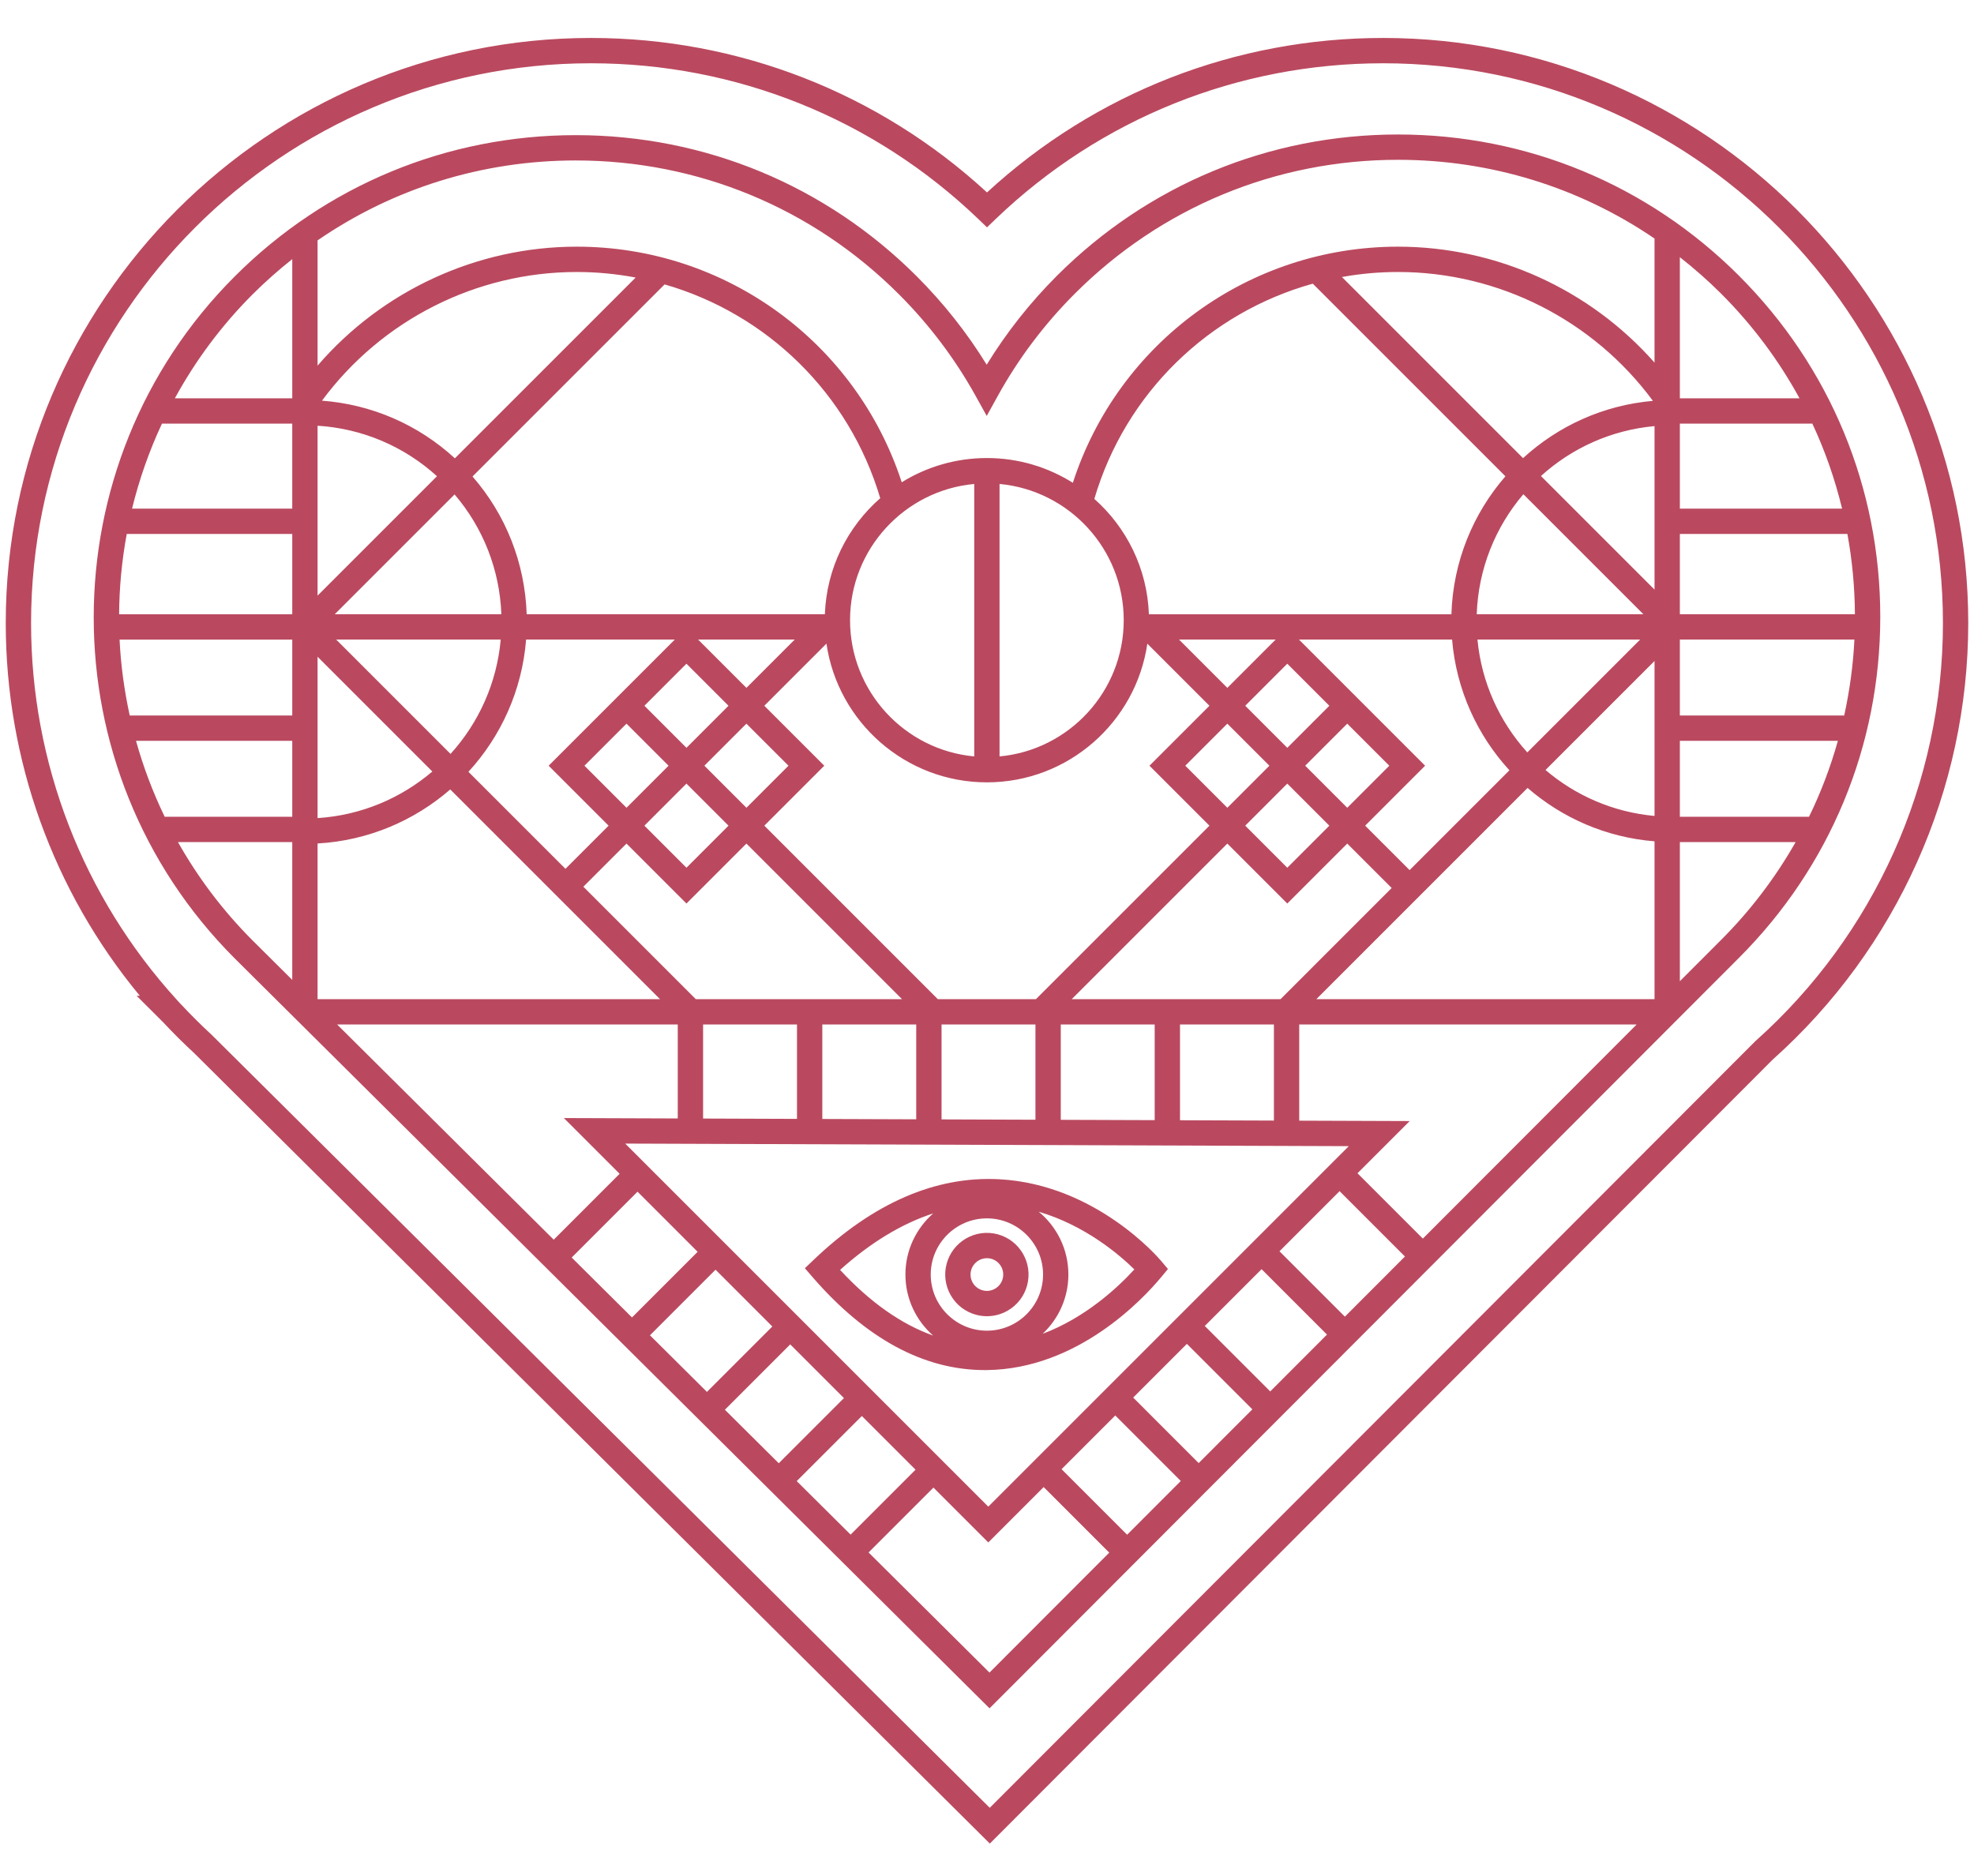 <svg xmlns="http://www.w3.org/2000/svg" id="Layer_1" viewBox="0 0 389.845 370.57"><defs><style>.cls-1{fill:#ba495f;}</style></defs><path class="cls-1" d="m229.323,252.236l1.334-1.608-1.346-1.599c-.518-.616-12.907-15.088-31.922-16.125-12.578-.684-24.926,4.673-36.712,15.927l-1.724,1.646,1.562,1.801c10.547,12.153,21.975,18.313,33.974,18.313.129,0,.258,0,.387-.002,17.994-.198,30.915-14.098,34.447-18.353Zm-34.421,10.574c-6.116,0-11.091-4.976-11.091-11.092s4.976-11.091,11.091-11.091,11.092,4.976,11.092,11.091-4.976,11.092-11.092,11.092Zm-28.995-12.007c6.043-5.419,12.193-9.136,18.391-11.157-3.355,2.951-5.487,7.263-5.487,12.072s2.124,9.104,5.468,12.055c-6.3-2.247-12.455-6.574-18.372-12.97Zm39.999,12.625c3.124-2.937,5.088-7.093,5.088-11.709,0-4.987-2.281-9.451-5.854-12.404,9.26,2.731,16.046,8.595,18.881,11.395-3.219,3.525-9.62,9.522-18.116,12.719Z"></path><path class="cls-1" d="m197.031,243.771c-4.383-1.174-8.904,1.436-10.078,5.818-.569,2.123-.277,4.34.822,6.244s2.874,3.265,4.997,3.834c.709.19,1.428.284,2.143.284,1.425,0,2.833-.374,4.101-1.106,1.903-1.099,3.265-2.873,3.834-4.996,1.174-4.382-1.436-8.903-5.818-10.078Zm.988,8.784c-.223.833-.757,1.529-1.504,1.96-.747.431-1.616.546-2.45.323-.833-.223-1.529-.757-1.96-1.504-.431-.747-.546-1.617-.322-2.45.386-1.441,1.693-2.393,3.119-2.393.276,0,.556.036.835.11,1.719.461,2.743,2.234,2.282,3.954Z"></path><path class="cls-1" d="m343.439,54.46c-17.99-17.99-41.909-27.898-67.352-27.898s-49.361,9.908-67.351,27.898c-5.316,5.316-9.97,11.211-13.874,17.569-3.886-6.307-8.514-12.159-13.796-17.44-17.99-17.99-41.909-27.898-67.352-27.898s-49.361,9.908-67.352,27.898c-37.138,37.138-37.138,97.565,0,134.703,2.645,2.646,145.848,144.908,147.294,146.345l1.769,1.758,1.762-1.765s145.839-146.055,146.25-146.466c17.991-17.991,27.898-41.91,27.898-67.352s-9.908-49.361-27.898-67.352ZM26.86,146.313h30.858v15h-25.19c-2.349-4.855-4.239-9.874-5.668-15Zm336.935-45.861h-32.04v-16.79h26.164c2.511,5.377,4.476,10.997,5.875,16.79Zm-130.756,120.795v-18.916h18.546v18.982l-18.546-.066ZM62.717,84.079c8.802.556,17.042,4.031,23.583,9.974l-23.583,23.583v-33.558Zm70.549,42.235l-24.914,24.914,11.841,11.842-8.522,8.522-19.16-19.16c6.423-7.001,10.595-16.09,11.389-26.117h29.365Zm61.635,28.199c16.085,0,29.433-11.921,31.685-27.391l12.265,12.265-11.841,11.841,11.841,11.841-34.262,34.262h-19.382l-34.261-34.262,11.841-11.841-11.841-11.841,12.269-12.27c2.251,15.472,15.6,27.396,31.686,27.396Zm91.87-28.199c.828,9.909,4.969,18.89,11.323,25.818l-19.713,19.713-8.776-8.776,11.841-11.841-24.914-24.914h30.239Zm37.781-5h-32.912c.309-9.024,3.722-17.27,9.208-23.705l23.705,23.705Zm-.64,5l-22.283,22.283c-5.454-6.015-9.039-13.75-9.845-22.283h32.128Zm-112.252,71.017l30.727-30.727,11.841,11.841,11.841-11.841,8.776,8.776-21.95,21.951h-41.235Zm62.714-46.104l-8.305,8.306-8.305-8.305,8.305-8.306,8.305,8.305Zm-20.146-3.535l-8.306-8.306,8.306-8.306,8.306,8.306-8.305,8.306Zm-3.535,3.536l-8.306,8.305-8.306-8.306,8.306-8.305,8.306,8.306Zm3.535,3.535l8.305,8.306-8.306,8.306-8.306-8.306,8.306-8.306Zm-11.841-18.912l-9.537-9.537h19.075l-9.537,9.537Zm-104.976,61.48l-22.204-22.205,8.522-8.522,11.841,11.841,11.841-11.841,30.726,30.727h-40.727Zm-1.841-49.639l-8.306-8.306,8.305-8.306,8.306,8.306-8.305,8.306Zm11.841-4.77l8.306,8.305-8.305,8.306-8.305-8.306,8.305-8.305Zm-23.682,0l8.306,8.306-8.306,8.306-8.306-8.306,8.306-8.306Zm11.841,11.841l8.305,8.306-8.306,8.306-8.306-8.306,8.306-8.306Zm11.841-18.912l-9.538-9.537h19.075l-9.537,9.537Zm-58.435,13.045l-22.582-22.582h32.493c-.774,8.65-4.388,16.495-9.911,22.582Zm-22.867-27.582l23.665-23.665c5.673,6.639,8.907,14.893,9.24,23.665h-32.906Zm19.271,31.057c-6.189,5.279-14.047,8.651-22.664,9.202v-31.866l22.664,22.664Zm-22.664,14.215c9.994-.565,19.097-4.498,26.206-10.673l41.418,41.418H62.717v-30.745Zm94.682,35.745v18.647l-18.546-.066v-18.581h18.546Zm5,0h18.547v18.731l-18.547-.066v-18.665Zm23.547,0h18.546v18.814l-18.546-.066v-18.749Zm23.546,0h18.546v18.898l-18.546-.066v-18.833Zm92.191-46.717c6.835,5.935,15.523,9.781,25.071,10.546v31.171h-66.789l41.717-41.717Zm25.071,5.533c-8.173-.74-15.615-4.033-21.529-9.075l21.529-21.529v30.604Zm-22.432-67.133c6.05-5.486,13.84-9.079,22.432-9.856v32.288l-22.432-22.432Zm-3.535-3.535l-35.771-35.772c3.607-.645,7.307-.989,11.075-.989,19.853,0,38.568,9.492,50.341,25.451-9.841.861-18.757,4.993-25.645,11.31Zm-41.525-34.455l38.044,38.044c-6.383,7.351-10.35,16.845-10.666,27.247h-59.744c-.328-9.052-4.428-17.155-10.776-22.783,6.169-20.98,22.701-36.815,43.142-42.507Zm-37.336,66.464c0,14.058-10.792,25.638-24.525,26.905v-53.81c13.733,1.266,24.525,12.847,24.525,26.905Zm-29.525,26.904c-13.732-1.268-24.524-12.847-24.524-26.904s10.791-25.639,24.524-26.905v53.809Zm-29.495-28.078h-58.891c-.341-10.107-4.089-19.616-10.697-27.209l37.936-37.936c20.156,5.802,36.436,21.491,42.583,42.226-6.436,5.634-10.601,13.793-10.932,22.919Zm-73.07-30.796c-7.275-6.683-16.436-10.645-26.244-11.387,11.774-15.936,30.476-25.413,50.313-25.413,3.963,0,7.851.384,11.634,1.096l-35.704,35.704Zm-32.119,9.935h-31.634c1.397-5.739,3.369-11.364,5.904-16.79h25.73v16.79Zm0,5v15.862H23.523c.036-5.313.54-10.621,1.507-15.862h32.688Zm0,20.862v15H25.621c-1.08-4.946-1.765-9.962-2.007-15h34.103Zm76.135,76.017v18.563l-22.493-.08,11.008,11.008-13.013,13.013c-16.363-16.257-31.753-31.547-42.78-42.504h67.278Zm-7.949,33.027l11.873,11.873-12.963,12.963c-3.982-3.956-7.966-7.914-11.911-11.834l13.002-13.001Zm15.408,15.408l11.216,11.216-12.915,12.916c-3.707-3.683-7.472-7.423-11.253-11.18l12.952-12.952Zm14.751,14.751l10.606,10.606-12.869,12.869c-3.454-3.431-7.011-6.965-10.641-10.572l12.903-12.903Zm14.142,14.142l10.606,10.606-12.822,12.822c-3.368-3.346-6.929-6.884-10.641-10.572l12.857-12.857Zm-46.73-53.802l142.898.508-71.195,71.195-71.703-71.703Zm96.78,53.697l12.94,12.94c-3.698,3.703-7.246,7.256-10.599,10.614l-12.948-12.948,10.606-10.606Zm3.536-3.536l10.606-10.606,12.93,12.93c-3.614,3.62-7.16,7.17-10.599,10.614l-12.937-12.938Zm14.142-14.142l11.216-11.216,12.918,12.919c-3.766,3.772-7.515,7.526-11.208,11.224l-12.927-12.927Zm14.751-14.751l11.872-11.873,12.908,12.907c-3.929,3.935-7.898,7.91-11.864,11.881l-12.916-12.916Zm15.408-15.408l10.309-10.309-21.815-.078v-19h66.641c-10.907,10.923-26.083,26.121-42.229,42.292l-12.905-12.905Zm63.664-85.404h31.208c-1.449,5.168-3.351,10.185-5.699,15h-25.509v-15Zm0-5v-15h34.473c-.249,5.093-.943,10.102-2.017,15h-32.456Zm0-20v-15.862h33.089c.945,5.185,1.453,10.484,1.482,15.862h-34.57Zm23.629-42.652h-23.629v-27.869c2.831,2.228,5.562,4.616,8.149,7.203,6.208,6.208,11.387,13.169,15.48,20.666Zm-177.852-20.538c5.983,5.983,11.08,12.737,15.148,20.073l2.19,3.95,2.184-3.953c4.083-7.388,9.202-14.184,15.217-20.198,17.046-17.046,39.709-26.434,63.816-26.434,18.34,0,35.836,5.447,50.667,15.552v24.503c-12.749-14.45-31.199-22.899-50.663-22.899-29.457,0-55.251,18.969-64.212,46.635-4.926-3.093-10.745-4.89-16.978-4.89-6.165,0-11.926,1.755-16.817,4.786-8.992-27.609-34.76-46.531-64.179-46.531-19.732,0-38.425,8.682-51.188,23.498v-24.74c14.902-10.251,32.521-15.785,50.998-15.785,24.107,0,46.771,9.388,63.816,26.434Zm-127.633,0c2.487-2.487,5.106-4.79,7.818-6.945v27.482h-23.181c4.024-7.372,9.13-14.306,15.362-20.538Zm-14.753,108.189h22.571v27.216c-4.64-4.611-7.468-7.423-7.818-7.773-5.923-5.922-10.824-12.48-14.753-19.443Zm160.267,164.019c-3.587-3.563-12.344-12.262-23.877-23.72l12.811-12.811,10.831,10.831,10.936-10.936,12.95,12.951c-11.424,11.441-20.098,20.128-23.65,23.685Zm144.49-144.703c-.059.059-3.061,3.065-8.147,8.159v-27.475h22.863c-3.97,6.98-8.882,13.483-14.715,19.316Z"></path><path class="cls-1" d="m273.15,7.497c-29.154,0-56.84,10.817-78.228,30.508-21.389-19.691-49.075-30.508-78.229-30.508C52.975,7.497,1.136,59.336,1.136,123.056c0,26.998,9.362,52.923,26.473,73.608h-.632l5.208,5.196c1.998,2.142,4.097,4.229,6.171,6.138,31.364,31.171,155.356,154.349,155.356,154.349l1.769,1.758,154.602-154.831c24.548-21.92,38.626-53.341,38.626-86.218,0-63.719-51.839-115.559-115.559-115.559Zm73.551,198.093l-151.235,151.452c-15.237-15.138-124.436-123.62-153.654-152.656-2.05-1.889-4.059-3.886-6.037-6.004l-.174-.174-.663-.728c-18.573-20.391-28.802-46.822-28.802-74.424C6.136,62.093,55.732,12.497,116.694,12.497c28.651,0,55.819,10.918,76.499,30.743l1.73,1.659,1.73-1.659c20.679-19.825,47.846-30.743,76.498-30.743,60.962,0,110.559,49.596,110.559,110.559,0,31.478-13.489,61.56-37.008,82.535Z"></path></svg>